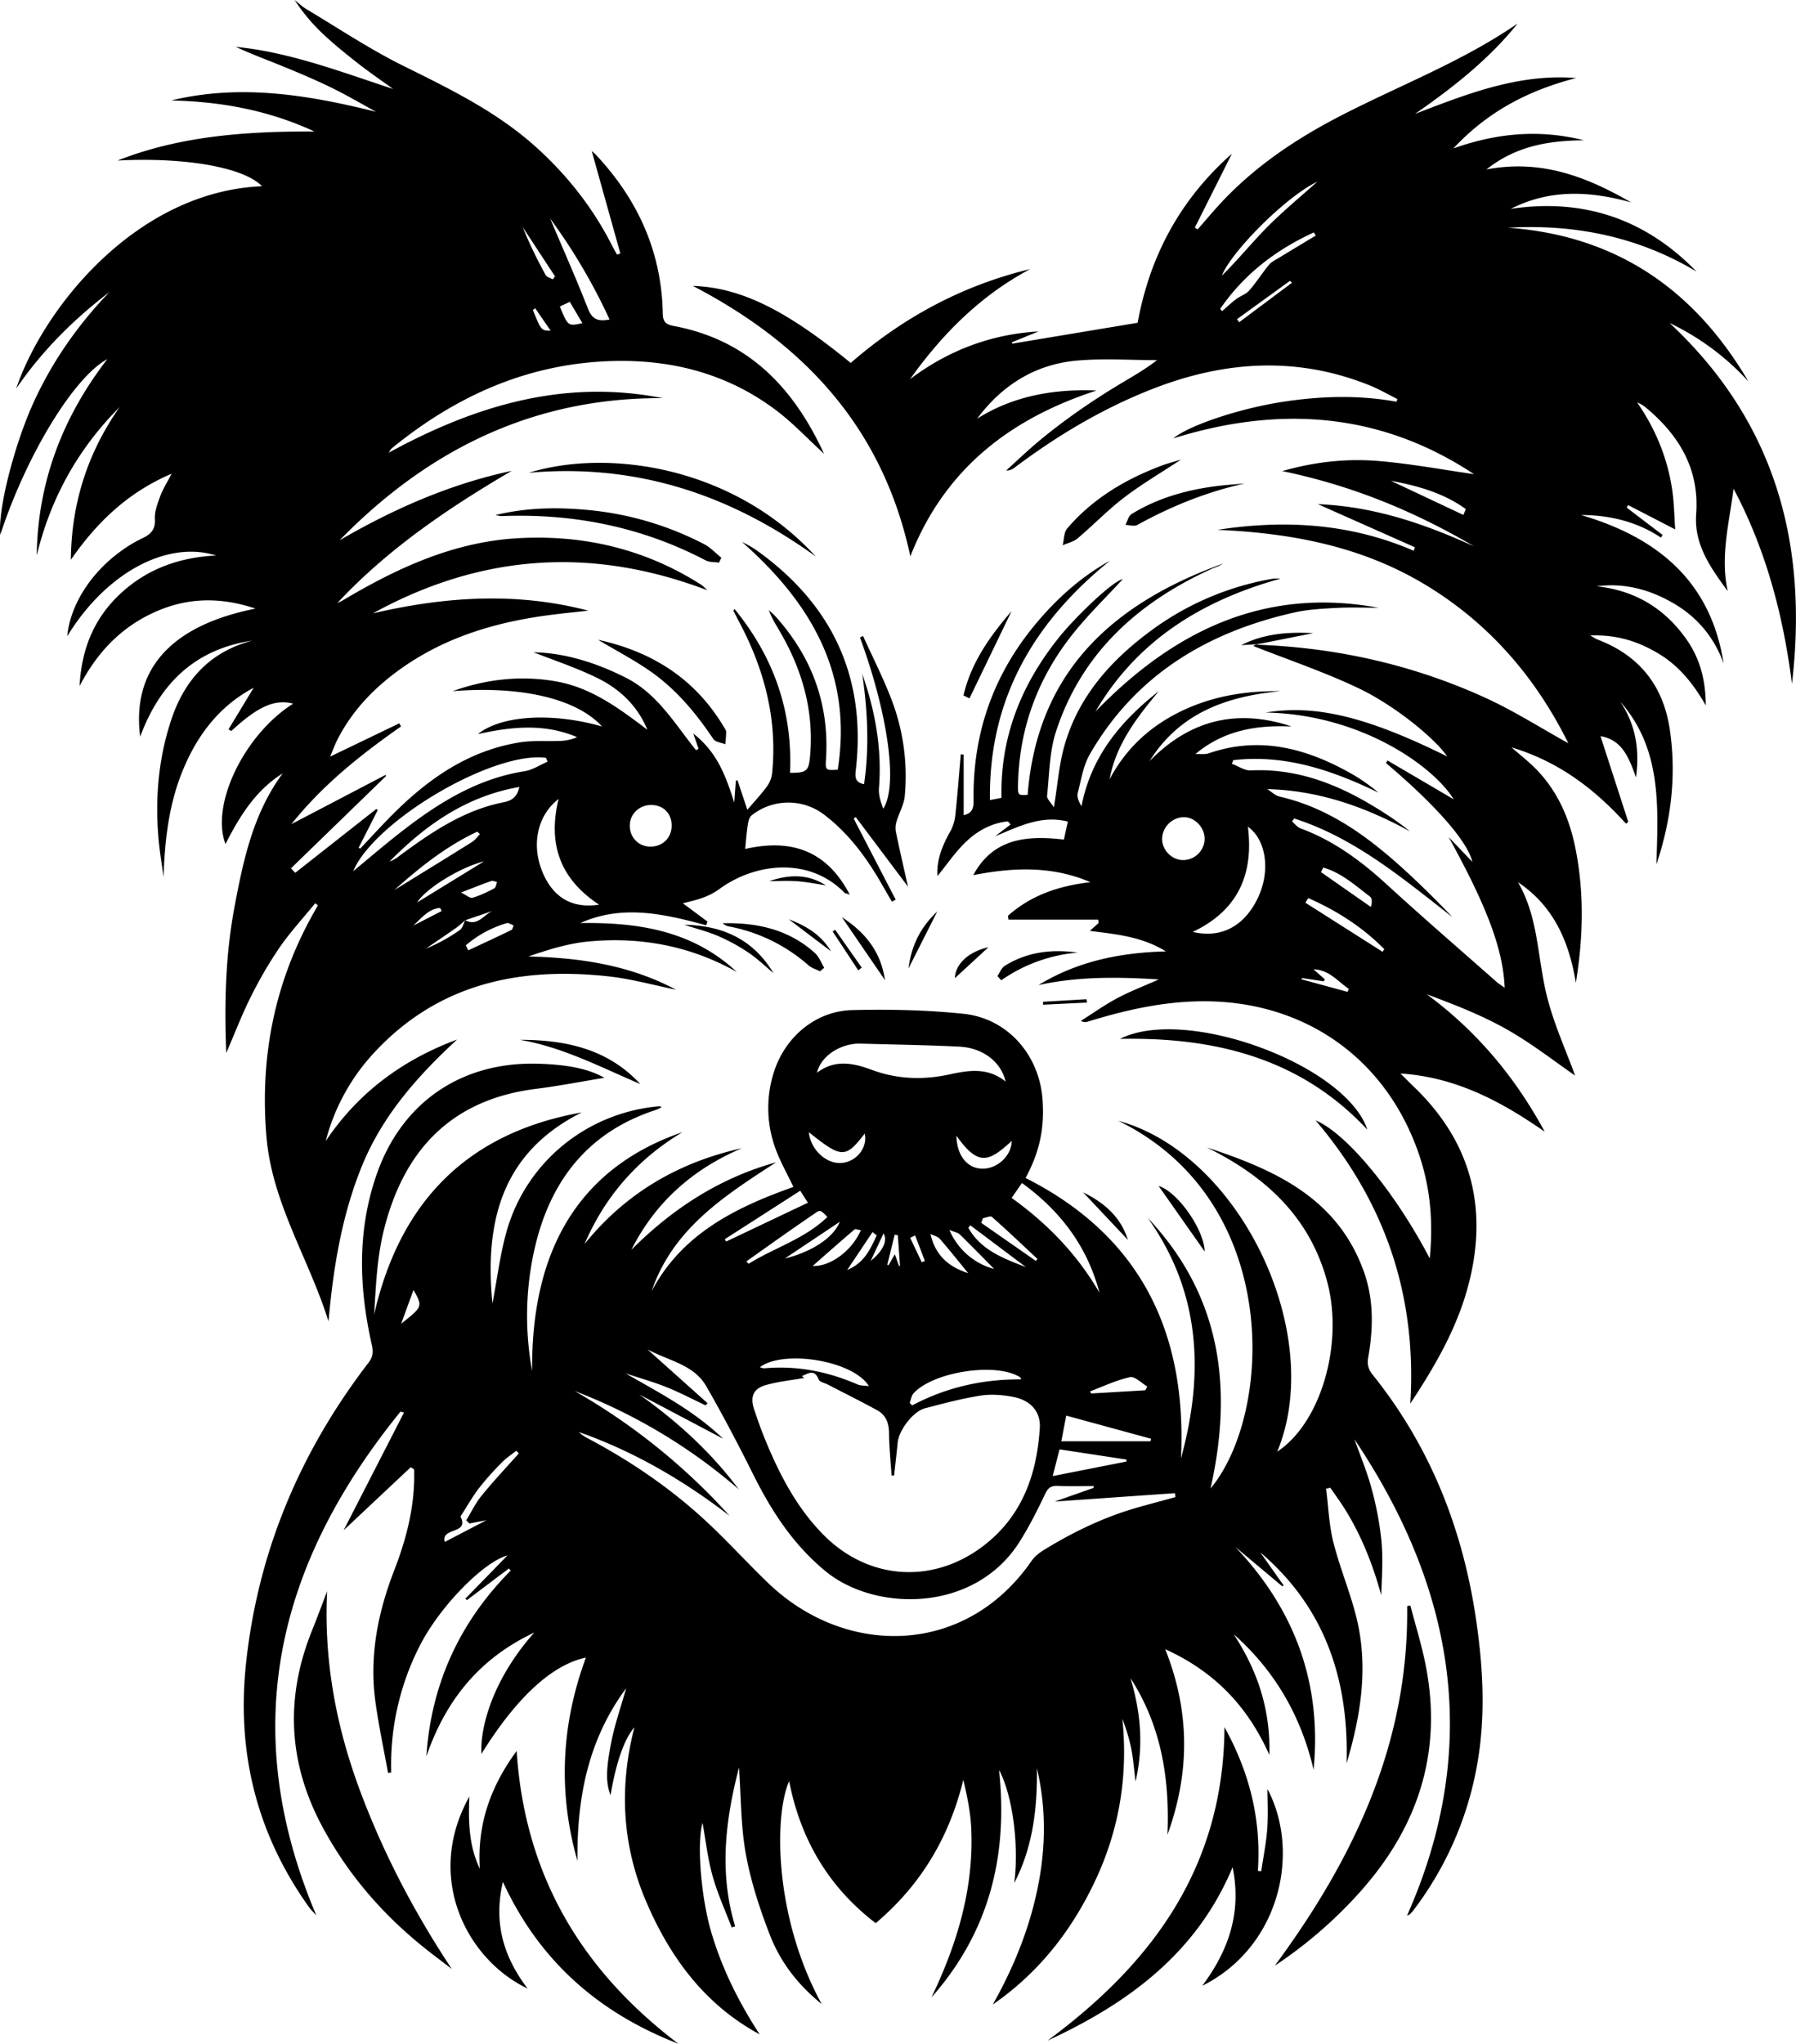 <svg xmlns="http://www.w3.org/2000/svg" viewBox="0 0 1498.51 1704.49"><title>Asset 69</title><g id="Layer_2" data-name="Layer 2"><g id="Layer_1-2" data-name="Layer 1"><path d="M444,1143.43c-1-107,44.16-171.29,125.47-199.22-27.48,16.4-50,37.93-67,65a218.3,218.3,0,0,0-14.78,28.36C522,995.09,566.11,969.35,619,957.63c-40.76,17.32-72.09,44.83-92.18,84.68,34.2-34.2,73.51-59.88,120.76-72.94-43,27.82-86.13,55.31-103.92,107.53,25.44-48,70-69.82,118.35-87-5.17-10.87-11-21-14.92-31.81a97.86,97.86,0,0,1-1.42-63.81c9.27-29.39,34.78-51.1,65.45-51.86,30.83-.76,61.92-.08,92.58,3.06,37,3.78,63.6,34.4,66.17,71.8,1.66,24.07-2.47,43.4-14.16,65.16,96,48.49,134.72,129,129.64,233.92,19.49-71.09,16.44-138.78-27.78-200.7,61.26,64.83,71.43,141.76,52.43,225.79,52.3-62.71,60.14-239.91-77-306.71,101.34,27.44,173.54,177.33,132.7,275.89,36-23.5,55.64-89.27,41.66-141.64-14.46-54.17-51.85-88.1-100.41-112,56.57,18.53,109.21,42.09,131.15,104,8.41,23.73,7.64,48.17,3.23,72.73a16.36,16.36,0,0,0,3.05,11.69c48.58,60.06,75.95,129.1,87.15,205,6.18,41.83,8.31,83.74.13,125.64a280.78,280.78,0,0,1-52.06,116.76,38.34,38.34,0,0,1-3.15,3.59,12.08,12.08,0,0,1-2.47,1.19c62.78-141.3,39.63-272.68-43.87-397.22,4.84,13.68,10.54,27.13,14.27,41.1a267.65,267.65,0,0,1,8.27,44c1.39,14.79.31,29.81-.22,44.87-7-25.61-16.64-50-30.74-72.44-3.68-5.85-7.82-11.42-11.75-17.12l-3.49.83c1.89,14.83,2.4,30,6,44.4,5.34,21.25,14,41.67,19.28,62.93,10.18,41.11,3.76,81.55-8.2,121.74,2-69.42-17.75-129.8-72-176q9.73,13.75,19.46,27.52l-1,.86-39.39-33c49.66,52.22,72.42,113.64,65.42,185.92-10.44-44.56-32.13-82.45-66.65-113,19.44,29.81,30.77,62,29.73,100.6-18.37-41.07-46.13-69.61-86.89-88.14,20.92,52.47,20.52,103.43,1.88,154.67,1.94-46.45-5.09-90.69-30.83-130.52,8.22,27.59,11.26,55.38,4.22,86.25-1.39-10.91-2-19.45-3.66-27.78a154,154,0,0,0-7.37-24.46c4.79,46.74-2.32,91.26-22.11,133.74-19.61,42.1-47.24,77.64-86,104.44,16.86-29.86,29.75-61.18,36.91-94.66,7.28-34,8-68.13-.07-102.34.37,33.33-3.37,65.74-18.95,95.71,4-30.88-1-72.24-12.66-94.37,7.76,72.37-8.68,135.8-56.39,189.71,21.45-44.68,35.53-91.15,33.17-141.3-.64-13.39-3.42-26.68-6.6-40.16-11.63,47.65-35.06,87.4-73.09,119.56-39.7-30.39-62.81-70.29-72.22-118.44-12.6,28.4-12.79,112.8,27.12,185.87-20.52-16.57-34.7-35.64-43.3-57.85-8.45-21.84-15.88-44.5-20-67.48-4.23-23.3-3.93-47.41-5.67-71.92-11.5,44.15-16.67,88-3.19,132.5l-2.93.87c-5.45-14.37-11.94-28.45-16-43.19s-5.73-29.86-8.3-44c-4.93,17-1.3,62.09,7.36,91.44,9,30.42,23,58.36,40.32,84.94-45.72-24.7-74.62-63.95-94.6-110.46-20.17-47-22.82-95.52-9.93-145.59-8.41,9.46-15.26,29.25-19.94,56.64-3.68-10.32-4.17-19.71.66-44.42,2.9-14.78,8-29.14,12.38-44.83-32.2,43.54-41.12,92.39-40.62,144-16.32-57.13-13.59-113.6,7.06-169.57-28.23,5.86-58.14,33.52-87.17,80.31-1.26-22.29,9.65-62.57,44.1-101.18-46.81,22-74.22,57.49-90.06,103.28,4.08-60.46,27.74-112,70.42-155l-1.54-1.73-35,26.37-1.32-1.21,35.08-36c-19.59,5.21-56.46,42.24-73.37,75.77a217.93,217.93,0,0,0-23.6,105.19l-2.63.38c-3.57-19.78-7.81-39.47-10.55-59.37-5.2-37.88,2-74.22,15.68-109.52,9.38-24.2,16.06-49,16.66-75.14.07-3,0-6.07,0-9.1l-2.82-1.84-56,52.58,50.33-98.14-2.91-.79C232.23,1302.76,197,1440,264,1597.6c-3.29-3.72-4.94-5.28-6.23-7.1-43.6-61-60.45-129-52.48-203.36,10-93.32,45.22-176.45,102.17-250.63,3.73-4.87,4.11-9,2.79-14.82-10.9-48.06-12.35-96,4.36-143.2,21.17-59.73,71.05-93.26,134.56-91.34,24.63.75,41.89,4.24,55.11,11.74-20,3.26-38.48,6.9-57.14,9.23-71.93,9-111.36,52.72-127.42,120.12-5.26,22.07-6.12,45.18-7.56,68,21.58-94,77.64-151.44,173.24-168.47-66.36,33.27-81.23,90.4-74.52,159.31,3.95-20.68,6.33-40.37,11.57-59.26,16.2-58.46,67.05-99.86,127.46-105.2a8.89,8.89,0,0,1,2.22.66,35.47,35.47,0,0,1-4.61,2.32c-58,18.7-89.46,60.64-102,118.21A252.88,252.88,0,0,0,444,1143.43Zm302,87.08-2.11.07c-.76-11.76-2-23.51-2.11-35.26-.07-8.47-2.58-15.22-10-19.23-13.56-7.39-27.4-14.28-41.13-21.38-2.61-1.35-6.77-2.1-7.56-4.15-3.32-8.69-8.18-5.46-14-2.89l1.93,1.57c-9.63,1.69-20.92,2.83-31.69,5.8s-13.64,9.72-10.16,20.21c2.9,8.76,6,17.48,9.49,26,12,29.06,26.38,56.71,48.85,79.22,37,37.1,90.21,40.92,132.16,9.42,32.86-24.67,45.43-59.61,47.9-99,.85-13.49-7.55-23-22.08-25.84-8.91-1.73-18.52-2.49-27.41-1.1-15.6,2.44-30.95,6.56-46.26,10.55-10,2.6-21.88,18.38-22.83,28.63C748.12,1212.3,747,1221.4,746,1230.51Zm166.43,10.4.24-1.55c-10.16,0-20.33.3-30.46-.12-5.66-.24-7.93,2-10.33,7-6.4,13.47-13.16,26.88-21.1,39.48-37.75,59.8-120.73,58.47-161.81,24.82-26.87-22-45-49.81-60.26-80.34-12.49-25-25.48-49.88-39.46-74.12-10.31-17.88-30.51-20.9-49-30.65l50.1,44.84-1.66,1.79c-10.86-5.12-21.51-10.76-32.64-15.2s-22.69-7.67-34.07-11.43c28,16.11,56.38,30.59,81.45,54.52l-70.13-37c31.77,22.46,59.87,48.11,83.09,79.16a460.41,460.41,0,0,0-136.94-82,523.9,523.9,0,0,1,129.33,104.12c-38.52-29.62-79.92-53.79-125.81-69.9a31.61,31.61,0,0,0,7.78,5.41c35.92,19.07,69.29,41.88,99.06,69.59,17.72,16.49,34,34.54,51.49,51.28,64.35,61.55,164.18,61,219.36-18.77,2.61-3.77,6.62-6.91,10.59-9.34,24.81-15.19,50.88-27.69,79-35.56,10.14-2.84,20.31-5.57,30.47-8.34l-.42-3.29-100.27,7ZM839.06,902.06c-3.84-16.56-19.06-28.2-38.79-29.16-27.58-1.34-55.2-1.75-82.8-2.52a34.08,34.08,0,0,0-5.71.35c-14.72,2.14-27.35,11.91-30.08,23.94,15.09-11.5,30.58-8,45.84-2.36,21.29,7.86,42.8,8.5,64.75,3.75C808.23,892.61,824.19,890,839.06,902.06Zm5,97c30.4,21.83,55,47.54,73.3,79.09-10.11-38.47-32.41-68.14-64.69-91.51Zm-85,171,2,2.06c28.25-14.92,58.28-21.94,91-21.7-.65-2.17-1.94-2.42-3.07-3-21.12-10.89-70.29-2.93-86.5,14.32C760.48,1163.75,760.09,1167.23,759,1170Zm126.52,32h74.23c.22-.71.43-1.42.65-2.12l-70.81-19.31C887.86,1189.75,886.64,1196.21,885.52,1202.09Zm54.11,16.9c.12-.55.23-1.1.35-1.65l-56-8.54c-2.16,8.48-4,15.59-5.69,22.29Zm-506.8-6.78c-.71-.75-1.41-1.51-2.12-2.27-4,3.23-8.43,6.09-12,9.76a236.8,236.8,0,0,0-19,21.31c-5.74,7.51-10.42,15.83-15.57,23.79,7.53,14.68-15.09,9.18-13.36,20,.05.29.13.57.27,1.22l34.77-18.13-14.18,2.73-2.69-2.63c4.22-6.89,7.74-14.35,12.81-20.55C411.65,1235.31,422.42,1223.91,432.83,1212.21ZM634,1140.28c1.53.38,2.67,1,3.74.89,27.15-2.43,53,2.7,77.83,13.49,2.45,1.06,5.45.85,9.41,1.39C711.8,1134.57,653.56,1125.37,634,1140.28ZM622.75,1052l1.85,2c21.62-13.42,46.87-20.76,65.75-39.07-6-6.1-6-6.1-10.93-2.66-7.83,5.42-15.7,10.78-23.5,16.25C644.84,1036.32,633.81,1044.19,622.75,1052Zm-18-18.52,1.07,2,68.27-32.4c-3.13-4.88-4.92-7.68-6.4-10Zm70.13-89.23c1.45,15,15.35,27.45,28.56,25.53,12-1.74,20.51-13.24,18.06-24.36C705.4,966.23,702.29,966.15,674.86,944.27ZM798,947.2c.32,16.66,9.18,27.38,21.66,27.49,12.65.1,24.26-10.86,24.51-23.15C825.05,969,816.42,973.17,798,947.2ZM955.5,1159.51l1.77-3.14c-4.85-2.8-10.36-8.69-14.42-7.81-11.41,2.45-22.22,7.69-33.27,11.82.28.6.55,1.19.82,1.79ZM718.3,1026c-2.38-.3-4.58-1.26-5.38-.58-12.07,10.31-24,20.84-34.83,30.38C692.08,1056.5,710.35,1044,718.3,1026Zm146,25.66,1.24-1.76c-12.58-11.73-25-23.59-37.91-35-1.22-1.08-5,.68-7.53,1.12l-1.32,3.91Q841.59,1035.8,864.34,1051.67Zm-56.46,10.18c-7.61-9.29-15.42-19.14-23.67-28.61-1.79-2.06-5.17-2.74-7.82-4.06C780.62,1048,792.7,1057,807.88,1061.85Zm48.13-5.09-46.45-34.89-1.55,2.19C818.19,1042.15,836.26,1049.27,856,1056.76ZM700.66,1019l-45.77,30.56C675.94,1044.52,695.18,1032.9,700.66,1019Zm91.48,6.81c7.46,17.38,22.24,28.66,37.3,32.45-8-8.07-18.11-18.48-28.49-28.63C799.34,1028,796.58,1027.63,792.14,1025.77Zm-457.38,78.15c18-14.28,18-14.28,10.25-28.12C341.32,1085.94,338,1094.93,334.76,1103.92Zm396.76-73.63-3.52-2.76-21.15,31.62C721.58,1053,726.25,1041.41,731.52,1030.29Zm18.6,25.56.78-.25q-.9-12.74-1.79-25.47l-2.64-.35q-3.08,12.46-6.14,24.94l1,.46c1.7-2.92,3.39-5.85,5.3-9.14Zm-23.63-4.34c10.19-8.1,14.25-16.86,10.72-22.89C733.42,1036.71,730,1044.11,726.49,1051.51Zm42.59,1.22,2.61-1.14-8.16-21.28-4.11,2Zm278.5-515.12c66.68,2.28,130.75,16.56,191.42,44.16,24.13,11,46.69,25.43,69.53,38.05-27-54.54-65.88-100-119.43-132.25-53.29-32.12-112.17-43.09-173.32-45.71,56-8.64,110.86-5.49,163.78,17.46.32-1,.63-1.93,1-2.9l-81-36c47.82,2,89.52,16.71,130.3,35.17-49.21-28.91-101.27-50.6-160-62.73,28.54-8.15,55.15-10.64,81.79-8.29,26.46,2.33,52.69,7.21,78.2,10.86-77.46-51.3-161.55-57.73-250.91-29.86,13-10.81,55.09-24.88,91-30.42,31.67-4.89,63.43-5.93,95.21-.14l.82-2.21c-7.7-3.83-15.18-8.19-23.12-11.4-60.23-24.28-120.21-20.6-179.8,2.39-41.9,16.17-80.14,38.9-116,65.77-2,1.5-4,2.93-7.55,2.77,9.4-8.46,18.52-17.25,28.25-25.29,10.07-8.32,20.52-16.21,31.19-23.73s21.65-14.63,32.8-21.42S954.2,309,965.37,300.36c-22.27,0-44.67-1.59-66.76.37-34.7,3.08-62.35,20.29-83.32,48.43,30.48-19.11,64.05-24.86,99.66-23.48C843.54,348.91,788.44,390.52,759.55,464c-22.81-106.76-88.08-177-181.5-225.58,40,1.46,77.45,19.82,131.75,64.27,43.56-37.84,93.14-64.67,149.72-78.26-41.35,22-73.31,54.08-100.19,91.76,31.8-23.87,67.28-37.43,107.14-39.76l-22.26,9.06.43,1.11L949.19,269.2c10.18-55.43,35.16-102.5,78.64-141L996.9,189.88l2.38,1.39c6-6.8,11.77-13.71,17.87-20.37,29.05-31.71,64.2-55.2,102.13-74.7,49.12-25.26,101.12-45,147-76.62-24.16,30.12-54.08,53.49-85.66,75.43,43.37-16.67,86.47-33.75,134.47-29.93-38.64,10-73.06,27.14-102.42,58.71,37.41-13.3,72.83-15.82,108.88-6.8-28.62.35-56,4.25-81.34,24.34,45.92-8.73,84,6.27,120.7,27.46-34.1-9.49-67.63-11.28-100.36,5.4q91-13.56,155,52.33c-48.59-29.1-101.39-39.76-157.46-36.6,90.4,6.39,155.74,51.59,200.79,128.33a212.57,212.57,0,0,0-65.86-48.87c88.84,82.84,115.7,185.05,102.12,300.9-7.25-56.8-21.52-111.54-48.74-162.69-3.52,28.35-11.27,56.34-4.87,85.44-14.11-19.42-28.2-38.61-26.31-64.38,2.74-37.46-14.2-65.64-41.93-88.69a26.33,26.33,0,0,0-7.28-4.3c15.45,22.39,25.49,46.83,29.3,73.57,1.54,10.87,1.67,21.94,2.4,32.3l-39.3-20.3-1.1,2.19,29.86,22.71-1.31,2.25c-20.24-13.4-42.65-18.76-66.74-18.86,63.51,18.62,108.28,55,119,123.77-7.91-21.73-21.87-38.59-42-50.24-19.67-11.38-40.7-17.09-63.86-14.09,31.77,3.44,56.64,18.35,74.84,44.24,10.94,15.57,16,33,16.13,55.12-10.92-19.07-23-33.43-39.7-43.38s-34.4-15.77-56.69-14.94c3.45,2,4.63,2.83,6,3.33,35,13.35,55.12,38.56,60.47,75.7,5.52,38.22,1,75.37-11.28,111.91,1.44-47.92,4.7-96.14-30.11-135.73,12.51,18.68,16.34,39.32,13.08,63.14-5.83-16.34-11.51-31.4-29.59-34.36l23.16,71.5-1.87,1.48c-26-28.73-55.82-51.68-95.59-63.68,7.44,6.47,13.37,11.14,18.73,16.37,19.15,18.7,29.47,42,34.65,67.87,7.46,37.29,6.47,74.57.35,112.1-5.62-34-18.31-63.83-48.3-83.86,16.67,28.49,16.23,61,23.36,91.76,5.83,25.12,16.94,49,24.3,69.51-16-11-35.34-26.21-56.49-38.25s-44-20.86-67.27-29.56c41.74,30.77,73.88,69.24,98.41,114.61-36-25-73.67-45.46-120.37-48.54,4.6,4.55,7.89,7.9,11.26,11.14,47,45.14,61.8,99.43,46.19,162.38-9.1,36.68-27.47,68.84-49.24,101.8,5.66-90.7-21.33-168.41-79-236.2,25.68,10.64,66.29,59.68,95.23,115.11,2.88-29.57.69-57-8-83.87-27.31-83.86-99-133.45-187.92-130.47-30.56,1-59.87,7.8-88.86,16.69a7.09,7.09,0,0,1-6.27-.48c10.07-6.36,19.82-13.32,30.29-18.91s21.79-9.9,34.71-15.64c-35-2.18-67.78-2.43-100.39,4.7,32-19.51,67.24-27.08,106.32-28.07-20.27-12.48-41.42-14.27-63.48-17.12l7.36-6.59c-.14-.92-.29-1.84-.43-2.76H841.38l-.39-3.25c19.5-17.34,43-25.09,68.84-28-31.79-13.7-64.45-12.42-97.78-5.89,16.76-31,44.85-33.22,75.67-29.66,1-4.8,2-9.35,3.26-15-22.29-5.63-40.86,4.1-60.66,12.24l12.85-9.81L841,685.05c-13.2,1.24-24.73,7.47-34.1,16.13s-16.49,19.44-24.71,29.43c-.93-13.58,4.21-25.78,11-37.76a37.06,37.06,0,0,0,4-14c1.76-16.56,3-33.18,4.45-49.77l2.41.27v50.45c7.89-1.62,8.33-6.78,8.25-12.9-.71-55.06,16.38-103.92,51.61-146.29,17.61-21.18,37.84-39.4,62.22-53-63.48,51.27-101.28,115.25-100.17,199.67l9.67-1.89c-1.22-51.14,16.84-95.32,48.55-134.53,12.63-15.61,43.33-45.73,52.67-47.89-13.49,14.68-28.78,29.49-41.93,46-29,36.48-44.54,78.34-45.52,125.23-.19,9.13,0,9.14,8,8.75,8.13-103.55,71.88-160,163.35-193-1.35.73-2.66,1.54-4.06,2.16-1.73.78-3.57,1.31-5.3,2.1C949.75,502.2,902.59,544.36,881.1,610.06c-5.52,16.9-5.57,35.65-7.46,53.62-.28,2.63,3.22,5.65,5.69,9.66,3.1-18.84,4.29-35.5,8.73-51.25,11.69-41.4,39-71.7,72.9-96.57a238.87,238.87,0,0,1,100.15-42.71,30,30,0,0,1,7.16-.19C1003.19,500.76,949,533.78,914,593.46c64.87-66.85,140.36-104.23,236.19-86.58-11.73,0-23.49-.49-35.19.14s-23.68,1.24-35.09,3.81c-72.67,16.35-132.37,52.07-170.53,118.08-5.55,9.6-7.32,21.48-10.16,32.48-.81,3.16.75,6.93,3.13,11.07,8-41.57,32.77-71.14,64.5-96-18.23,21.89-35.64,44.19-41.06,73.48,15.36-29,38.85-48.54,68.73-60.78,23.63-9.68,48.37-13,73.81-12.74-44.3,4.33-83.75,17.7-109.21,58.4q50.43-51.7,118.52-28.93c-29.05-1.29-56.53,3.08-80.23,23,3.75-.17,7.79.52,11.2-.65,43.32-14.86,82.73-3.76,120.52,17.93a158,158,0,0,1,21,14.89c-38.45-18.63-77.85-32.1-121.2-27.07-.35,1-.71,2-1.07,3,5.23,1.94,10.55,5.78,15.68,5.53,42.2-2,78.35,14,112.62,36.24a219.06,219.06,0,0,1,20.27,14.64c-36.91-20.27-75.73-34.16-119.09-35.28,3.44,2.14,6.63,5.4,10.37,6.26,38.53,8.83,69.73,30.52,98.57,56.13,15.88,14.1,31,29.12,45.73,44.5-41.28-32.12-81.28-66.06-132.16-82.38L1078,685.1c2.36,2,4.41,4.76,7.13,5.77,27.4,10.13,50.24,26.93,71.63,46.51,30.08,27.55,61,54.22,91.56,81.21,2.1,1.85,4.52,3.33,7.12,5.21-1.33-32.56-15.22-68.46-46.73-125.66l19.73,20.62c-3.73-16.66-30.41-47.2-72-82.35l1.25-2.17,55.23,32.41c-16.92-27.63-77.47-70.88-156.85-72.38,41.46-6.89,84.72,3.57,151.38,36.61-9.69-14.51-43.42-42.47-74.6-57.21-28.55-13.5-58.68-23.66-87.08-34.88l2.1-1.43Zm-6.39,151.87c4.86,39.16-7.78,69.55-46,87.69,24.3,5.76,43.8-5.31,54.84-29.45C1060.1,725.63,1056.29,700.19,1041.19,689.48ZM986.52,717.3a18,18,0,0,0,18.54-16.77c.53-9.48-7.16-18.4-16.34-18.95C979,681,970.18,689,969.63,698.94,969.12,708.24,977.2,717,986.52,717.3Zm31.57-459.7,1.54,1.92c3.91-3.38,7.66-6.95,11.77-10.06,3.44-2.59,8.08-4,10.81-7.07,6-6.84,10.87-14.63,16.67-21.64,2.08-2.51,5.43-4,8.32-5.79,10.18-6.22,20.42-12.35,30.64-18.51-.55-.87-1.1-1.73-1.64-2.6C1064.58,208.32,1037.89,228.78,1018.09,257.6Zm80.9-106c-25.86,12.29-71.32,57.81-79.57,78.34,13.31-13,25-27.53,38.05-40.7S1085.09,164.12,1099,151.63ZM1091.57,749q-1.21,1.93-2.44,3.87l64.44,40.94,1.42-2.18C1136.74,773.05,1115.21,759.43,1091.57,749ZM1221,429.46l2-4.87c-18.61-13.54-40.29-19.44-62.6-23.65ZM1104,723.55l-1.8,3.82,41.54,29c1.17-3.38,1.2-7.2-.62-8.56C1130.81,738.49,1119.13,727.79,1104,723.55Zm1.34,93.17-.79,1.72-18.28-2.75c-.08.36-.15.72-.23,1.09l38.29,10.44,1.05-2.47c-9.22-6.35-16.42-15.93-29.45-16.35ZM1078,235.81l-1.72-1.58-44.22,32,1.87,2.5Zm-935.32-152c58-14,114.34-4.7,171.09,9.44C301.29,86.41,289,79.19,276.3,73S250.22,61.15,237,55.72c-13.44-5.52-27.1-10.53-40.35-16.66C242.29,43.61,284.58,60,328,74.2c-9.67-7-19.56-13.74-29-21.09-10-7.85-20-15.87-29.28-24.59A155.43,155.43,0,0,1,245.8,0c3.32,2.59,6.41,5.57,10,7.71,26.75,16,52.79,33.37,80.62,47.16,38.93,19.3,77.82,38.13,110.49,67.5,26.36,23.7,47.93,51.06,63.93,82.75,1.24,2.46,2.67,4.82,4,7.22l2.76-.93L493.72,126a46.35,46.35,0,0,1,4,3.64C532.26,166.71,552,210.13,553,261.24c.14,7.23,2.35,9.35,9.46,10.69,61.14,11.56,99.25,50.42,125.09,106.54-13.88-12.76-25.5-25.21-38.84-35.4-40-30.61-86.16-43.08-136.09-42C441.8,302.62,380.88,329.75,326.77,374c-.59.48-.91,1.29-2.45,3.57C396.79,338,471.05,315.89,553,332.07c-107.56-.65-195.68,42.76-269.64,118.52,45.05-26.17,92.25-46.95,143.57-57.88-52.81,30.94-103.19,65-145.47,110.22,1.65-.81,3.37-1.5,4.93-2.43,45.32-27,92.72-48.76,146.3-51.66,54.81-3,106.23,9.25,152.86,39.17,1,.66,1.84,1.67,4.67,4.29-97.71-37.2-190-29.7-279.12,19.25,59.59-13.86,119.35-18.09,179.76-2.26-10.14,1.13-20.3,2.14-30.42,3.42-44.79,5.65-87.27,17.86-124.76,44.15-22.25,15.6-40.87,34.54-53.56,58.81-2.57,4.91-4.46,10.18-6.69,15.36l57.68-27.76c.5.86,1,1.72,1.51,2.57-33,23.18-64.57,47.87-91.5,81.49l78.46-41c.19.28.38.56.56.84l-79.34,77,3.52,3.77,67.62-53.21,1.25.85L299.25,707l1.28.78c9.12-9.62,18-19.46,27.38-28.82,29.87-29.85,63.57-53.28,106.39-59.9,10.91-1.69,22.22-.64,33.33-1.14a38.24,38.24,0,0,0,13.88-3.12C454.36,603.2,427,606,398.75,612.24c19.55-15.79,62.14-18.19,103.53-6.36-21.18-23.25-67.67-34.06-124.66-29.43,27.91-10,56.51-13.31,85.93-8.24,29.79,5.14,53.11,22.66,76.6,40.42-8.26-20.08-23.12-34-41.67-43.13-18.12-8.89-37.49-15.23-53.3-21.5,25,.42,51.53,8.28,77.06,21.24,26.54,13.48,40.85,38.52,58.54,60.47l2.09-1.26-4.45-12.67c20.16,15.61,27.33,36,34.19,57.55q.67-9.08,1.34-18.14l1.36-.54c2.79,8.37,5.58,16.73,8.25,24.72,5.53-6.49,11.41-12.76,16.47-19.62a23.22,23.22,0,0,0,4.2-11.07c4.53-45.28-6.7-87.16-27.93-126.81-1.49-2.79-2.91-5.62-4.32-8.46-.08-.16.26-.52.82-1.59,32.75,40.05,48.69,85.29,46.33,136.73,13.88,0,15.67-1.33,16.8-14.28,3.24-37.18-6.47-71.28-25-103.2-3.33-5.76-7-11.31-9.46-18.28,2,1.89,4.12,3.66,5.94,5.7,30.11,33.7,44.59,72.93,41.79,118.28-.6,9.75-.54,9.76,9.76,9.19,12.67-79.81-22.3-139.32-80-190.06,2.17,1.14,4.39,2.2,6.52,3.43a74.55,74.55,0,0,1,6.44,4.1c62.6,45,91,105.48,82.15,182.61-.62,5.44-1.14,10.31,6.86,12,4.53-30.91,2.92-61.45-1.51-92,10.82,30.92,16.58,62.48,13.94,95.39-.45,5.61,1.5,11.43,3.58,17,12.6-19.31,3.67-79.9-19.43-142.8l2.61-1.18c8.29,18.41,17.62,36.43,24.6,55.33a178.53,178.53,0,0,1,10.19,78c-.64,7.24-4.73,14.14-6.86,21.3a18.18,18.18,0,0,0-.61,8.46c3.09,14.88,6.51,29.7,10.13,45.89l-43.62-58-1.64,1.32,35,67.54L744.16,752q-4.7-8.12-9.4-16.24c-12.42-21.4-27.09-41-46.9-56.14a49.27,49.27,0,0,0-60.74.41c-2,1.55-2.78,5.16-3.22,8-1,6.46-1.45,13-2.17,20,35.76-8.11,67-.9,87.26,38.06-2.94-1-3.86-1-4.33-1.52-30.37-30.88-75.61-24.2-104.27-3.24-9.6,7-19,9.21-30.66,12l20.49,15.22c-.34,1-.67,2.1-1,3.14-35-9.49-70-17.58-105-1.84,48-.73,93.53,6.2,130.54,40.78-38.65-21.75-80.33-29.55-124-25.39-16.85,1.61-33.36,6.79-49.92,12.47,43.12,1,84.5,7.14,123.2,27.7-18.83-3.81-36.93-8.92-55.37-11C434.2,806.1,366.32,820,312.83,877.24a171.1,171.1,0,0,0-41.07,74.42C298.86,911.19,336,883.85,381.37,867c-33,30.42-62.27,63.39-79.44,105.59-16.88,41.48-23.88,85-27.84,129.48-16.07-51.78-47-98.24-51.76-153.88-5.49-64.63,6-125.52,37-182.6,1.93-3.54,3.94-7,5.92-10.57L263,753.32c-10,12.3-20.83,24-29.81,37a346.13,346.13,0,0,0-24,41.21c-7.24,14.39-13,29.53-20.42,46.68-1.71-42.28-.54-82.06,6.83-121.48S211.25,678.34,235.87,645c-22.68,14.17-36,35.87-47.73,58.94-12.61-32.86,15.72-91.41,56.47-117.08-15.32-4-29.38,2.26-51.63,22.8l-2.33-1.38c6.91-11.4,13.82-22.79,21-34.69-28.34,15.06-46.59,38.87-58.72,67.88-12,28.68-15.47,58.9-16.47,90-1.44-10.87-3.32-21.71-4.25-32.63-2.87-33.7.07-66.92,10.86-99.06,11.17-33.26,32.61-56.45,67.49-65.49-47.3,7-76.93,35.13-93.6,80.11-7.18-56.19,25.7-92.77,96.18-106.82-30.23-10.14-58-9.11-85.17,3.43-26.88,12.42-46.65,32.59-61.59,61.13,1.8-32.9,13.29-58.31,35.62-78.41,22.1-19.9,48.75-29,78.31-30.43-41.27-13-92.28,14.92-124.17,67.31,2.21-24.94,18.7-51.76,43.57-70.1a110.68,110.68,0,0,1,18.71-11.42c7.25-3.39,11.34-7.16,10.8-16.22-.38-6.33,2.28-13.08,4.57-19.27,2.15-5.81,5.59-11.13,9.41-18.51-36.75,15.61-62.65,40.85-84.08,71.77.41-46.78,13.87-89.13,40.68-127.33-34.77,34.8-57.61,76.1-69.17,123.78.86-61,21.33-115.07,58.9-163.78C61.49,314.62,21.82,380.07.24,446-2,425.35,11.89,371.29,27.62,336.54s37.25-65.45,63.65-92.93c-29.74,22.72-56,48.7-77.74,80.43,22.74-67.29,100.35-164.39,205.08-168.72C203.35,139.45,154,130.94,98,133.91c51.92-20.41,106.39-24.44,164.3-24.27C222.62,91.36,183.32,84.75,142.66,83.76ZM388.14,767.5c-2.53,2.14-4.92,4.49-7.62,6.39-8.35,5.86-16.82,11.56-25.24,17.32a145.06,145.06,0,0,0,28.42-15.59c2.27-1.57,3-5.37,4.43-8.14,11.14,5.86,16.13-6.13,24.49-8.31Zm68.7-132.24c-.44-1.08-.87-2.16-1.31-3.25-44.21-5.68-143,52.43-160.85,94.59,12.46-10.29,24.74-20.81,37.44-30.8,31.52-24.8,64.74-46.18,105.56-52.61C444.32,642.15,450.46,638,456.84,635.26Zm9.22,31.11c-17.91,13.77-22.84,38.4-13.41,61,8.87,21.2,24.66,30.55,47.21,27.14C467.67,733.33,456.79,704.27,466.06,666.37Zm77.54,5c-9.94-.16-17.91,7.24-18.11,16.82-.21,10.07,7.07,17.75,17,17.9,10.06.15,17.63-7,17.91-17C560.67,678.79,553.81,671.53,543.6,671.36Zm-35-404.9A482.55,482.55,0,0,0,459,182.24c10.56,24.93,21.65,49.81,31.54,75.15C494,266.1,498.74,268.47,508.64,266.46ZM433.32,656.34C389.19,664,355.16,687.91,325,718.54a25.93,25.93,0,0,0,7.81-4.44c26.75-19.75,54.09-38.5,87.53-45.05C427.63,667.62,431.56,664.22,433.32,656.34ZM329,742.34c21.63-13.34,43.3-26.62,64.84-40.11,2.55-1.6,4.41-4.3,6.59-6.49l-2.15-2.15C372.24,705.74,350.08,723.48,329,742.34Zm59.66,46.09,2.06,4.16c12-5.62,24.06-11.18,36-17,1-.48,1.23-2.5,1.82-3.8-1.9-.68-4.1-2.35-5.67-1.89A91.28,91.28,0,0,0,388.65,788.43Zm15.22-70.07c-20.4,5.14-48.85,22.92-55.78,34.24ZM461.24,233l1.83-2.53q-13.45-20.5-26.92-41a356.4,356.4,0,0,0,19.21,40C456.3,231.17,459.23,231.81,461.24,233ZM384.63,744.36c4.4,2.12,7.51,5,9.62,4.38,6.29-1.83,12.31-4.8,18.16-7.84,1.33-.7,1.58-3.48,2.32-5.31-1.63-.31-3.51-1.31-4.86-.83C401.92,737.56,394.09,740.72,384.63,744.36Zm90.78-492.62-8.3,3.89c6.8,16.5,6.8,16.5,18.81,13.89Zm-28.9,5.32-1.91,1.51c7,17.16,7,17.16,14.86,17.22Zm-101.87,515q12-6.12,23.89-12.26l-1.35-2.55C357.38,757.93,351.53,766,344.64,772.09ZM566,1704.49c-80.32-60.9-128.17-139.83-134.93-244.19-22.47,30.56-33,62.32-30.7,98.29-8.87-18.5-9.74-38.09-8.76-60.27-37.91,68-1.53,136.44,48.63,160.15-20.44-26.8-28.52-55.24-20.65-89C450.2,1636,500.2,1679,566,1704.49Zm308-2.59c67-31,124.28-72.55,154.45-144.63,7.59,37.38-3,69-25.33,98.89,64.91-32.36,82.28-111.55,54.4-164.11,0,9.15.68,21.26-.19,33.25-.86,11.83-3.29,23.54-5,35.3l-2.82-.19c2.81-41.9-6.34-81-27.86-120C1021,1557.05,961.45,1637.37,874,1701.9ZM260,1360.71c-22.24,55.77-19.42,110,9.08,163,22.1,41.12,52.19,75.26,88.85,103.84,6.3,4.91,12.67,9.71,19,14.57-31.31-47.3-57.29-96.78-76.82-149.42-19.7-53.06-30-107.89-27.19-165.58C268.67,1338.34,264.48,1349.57,260,1360.71Zm878.29,213.13c46.66-54,65.2-115.72,51-186.23-3.32-16.4-8.34-32.45-12.57-48.65l-2.65.55c1.55,114-44.44,210.51-110.43,299.89A368.31,368.31,0,0,0,1138.33,1573.84ZM441.25,394.29c90.92-8,168.76,18.86,239.4,69.83C611.53,388.72,507.23,374,441.25,394.29ZM934.48,866.44c78.64-1.55,150.47,15.74,206.41,75.74C1122.87,887.83,989.19,838.7,934.48,866.44Zm-516.16-436c60-2.38,117,8.93,170.49,36.93,3.15,1.65,7.35,1.29,11.06,1.87l2-4.1c-4.78-3.82-9.08-8.56-14.41-11.33a263.23,263.23,0,0,0-100.2-28.77c-24-2-48.1-1.67-73.89,4.52C416.5,430.14,417.42,430.49,418.32,430.45ZM542.83,560c21.4,14.95,37.89,34.81,52.4,56.43,1.69,2.52,6.55,2.9,9.95,4.28.25-3.46.74-6.92.66-10.36,0-1.44-1.19-2.92-2-4.28C580,566.27,544.42,543.49,499,533.59,514.14,542.63,529.12,550.4,542.83,560ZM969.17,388.34c-30.25,11.4-57.49,27.55-78.71,52.36-2.85,3.33-2.61,9.3-3.8,14.06,4.2-1.88,9.11-2.92,12.49-5.78,13.12-11.1,25.11-23.6,38.73-34,14.5-11.07,30.36-20.37,47.52-31.7C978.67,385.35,973.82,386.59,969.17,388.34Zm43.9,17.31c-24.45,3.35-47.88,10.06-69,23.13-2.56,1.59-3.42,5.94-5.06,9,3.37.08,7.46,1.45,10,0,28.24-15.6,57.77-27.51,89.62-34.6C1030.09,404,1021.54,404.5,1013.07,405.65ZM687.7,807.13c-2.56-4.17-4.32-9.23-7.81-12.36C658,775.1,631.53,769.31,603,770a10.25,10.25,0,0,0,4.85,2.59,139.42,139.42,0,0,1,66.72,32.49c2.64,2.32,6.39,3.37,9.62,5Zm-153.44,97c-27.15-29.47-62.45-36.89-100.5-36.93C469.48,873.29,501.34,890.13,534.26,904.1ZM808.89,582.45,844,509.71C825.9,530.65,810.17,552.85,803.9,580Zm26.52,235.12a130.29,130.29,0,0,1,63.77-23.1c-21.49-3-42-.68-60.78,11-2.77,1.73-4.17,5.65-6.21,8.56Zm-236.2-36.89a154.77,154.77,0,0,1,25,13.63c7.52,5,14.12,11.44,21.12,17.25C628.81,784,603.77,771.89,571,771.28,581.27,774.64,590.55,776.94,599.21,780.68Zm139.21,36.8c-3.68-24.9-17.49-40.47-36-52.56ZM966.71,989.11l38.42,54.65C1004.62,1025.3,982.55,993.9,966.71,989.11Zm-63,5.31,37.37,39.66C935.15,1015.08,921.58,1003.2,903.72,994.42Zm143.86-456.81,48.18-9.56c-20.73-1.1-41,.25-60.1,10l12.23-.72ZM824.72,790c-16.39,3.63-27.65,13.95-28,25.8ZM758,807.72c7.46-14.76,15.17-30,24-47.49C766.82,774.42,760.25,790.28,758,807.72ZM665.72,735c7.81.58,15.55,2.2,23.32,3.37-15.17-9.76-31-9-47.12-3.49C649.89,734.83,657.84,734.37,665.72,735ZM719,807q-11.09-15.8-22.19-31.58l-2.07,1.46,21.37,32.4ZM658.13,766.7l35.2,26.66C685.52,780.29,673.71,772.56,658.13,766.7Zm248.32,66.66-36.23,2.13c0,.8.09,1.61.14,2.42L907,836.16C906.8,835.23,906.62,834.3,906.45,833.36Z"/></g></g></svg>